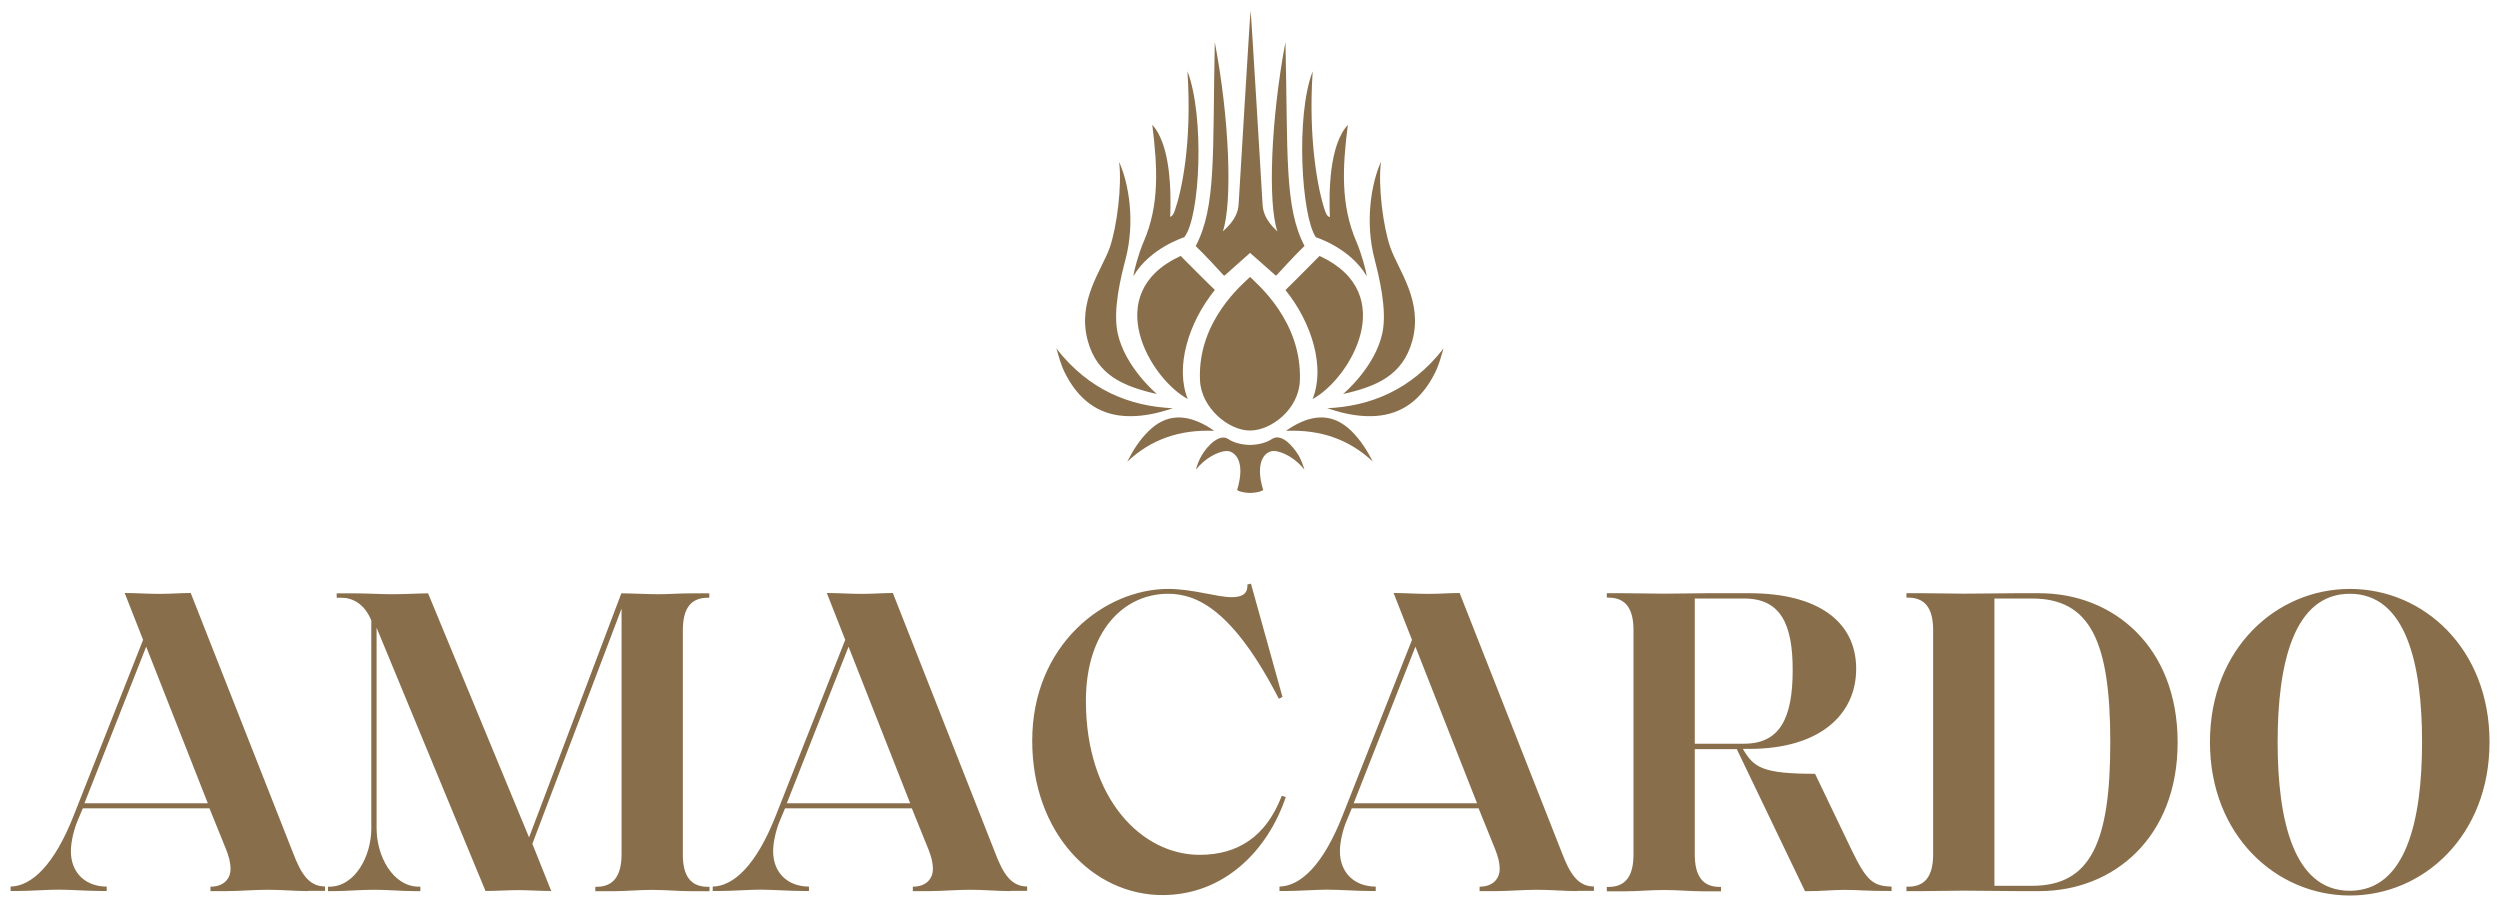<?xml version="1.0" encoding="UTF-8"?>
<!-- Generator: Adobe Illustrator 26.4.1, SVG Export Plug-In . SVG Version: 6.00 Build 0)  -->
<svg xmlns="http://www.w3.org/2000/svg" xmlns:xlink="http://www.w3.org/1999/xlink" version="1.1" id="Layer_1" x="0px" y="0px" viewBox="0 0 226.77 82.2" style="enable-background:new 0 0 226.77 82.2;" xml:space="preserve">
<style type="text/css">
	.st0{fill:#FFFFFF;}
	.st1{fill:#896E4B;}
</style>
<g>
	<path class="st1" d="M27.94,80.83c-1.07,0-2.42-0.12-3.61-0.12c-1.27,0-2.66,0.12-3.69,0.12h-1.55v-0.4c1.23,0,1.82-0.75,1.82-1.59   c0-0.67-0.16-1.15-0.4-1.79l-1.51-3.73H7.51l-0.48,1.15c-0.32,0.75-0.6,1.9-0.6,2.74c0,1.98,1.35,3.21,3.25,3.21v0.4H9.17   c-1.19,0-2.74-0.12-3.89-0.12c-0.99,0-2.62,0.12-3.65,0.12H0.96v-0.4c1.9-0.04,3.97-1.94,5.75-6.51l6.27-15.87l-1.67-4.25   c1.03,0,2.1,0.08,3.13,0.08c1.11,0,1.94-0.08,2.86-0.08l9.28,23.57c0.71,1.86,1.43,3.05,2.9,3.05v0.4H27.94z M7.66,72.86h11.19   l-5.59-14.2L7.66,72.86z M64.2,80.44h0.16v0.4h-1.59c-1.19,0-2.38-0.12-3.61-0.12c-1.23,0-2.42,0.12-3.57,0.12H54v-0.4h0.12   c1.51,0,2.26-0.99,2.26-2.94v-22.3l-8.09,21.34l1.71,4.28c-1.07,0-2.14-0.08-3.02-0.08c-0.79,0-2.02,0.08-2.94,0.08l-9.88-23.88   v18.21c0,2.5,1.47,5.28,3.85,5.28h0.12v0.4h-0.6c-1.07,0-2.34-0.12-3.61-0.12c-1.23,0-2.54,0.12-3.57,0.12h-0.6v-0.4h0.12   c2.34,0,3.81-2.78,3.81-5.28V56.28c-0.63-1.55-1.75-2.06-2.7-2.06h-0.44v-0.4h1.55c1.19,0,2.38,0.08,3.45,0.08   c1.39,0,2.42-0.08,3.29-0.08l9.16,22.14l8.37-22.14c0.87,0,2.34,0.08,3.41,0.08c0.95,0,1.79-0.08,2.98-0.08h1.59v0.4H64.2   c-1.55,0-2.26,0.99-2.26,2.94V77.5C61.93,79.45,62.65,80.44,64.2,80.44z M91.65,80.83c-1.07,0-2.42-0.12-3.61-0.12   c-1.27,0-2.66,0.12-3.69,0.12H82.8v-0.4c1.23,0,1.82-0.75,1.82-1.59c0-0.67-0.16-1.15-0.4-1.79l-1.51-3.73h-11.5l-0.48,1.15   c-0.32,0.75-0.6,1.9-0.6,2.74c0,1.98,1.35,3.21,3.25,3.21v0.4h-0.52c-1.19,0-2.74-0.12-3.89-0.12c-0.99,0-2.62,0.12-3.65,0.12   h-0.67v-0.4c1.9-0.04,3.97-1.94,5.75-6.51l6.27-15.87l-1.67-4.25c1.03,0,2.1,0.08,3.13,0.08c1.11,0,1.94-0.08,2.86-0.08l9.28,23.57   c0.71,1.86,1.43,3.05,2.9,3.05v0.4H91.65z M71.37,72.86h11.19l-5.59-14.2L71.37,72.86z M93.63,67.19c0-8.73,6.59-13.77,12.34-13.77   c2.22,0,4.44,0.75,5.75,0.75c1.07,0,1.47-0.4,1.43-1.15l0.32-0.08l2.86,10.28L116,63.38c-4.17-8.09-7.46-9.52-10.04-9.52   c-4.05,0-7.46,3.41-7.46,9.72c0,8.89,5.08,13.96,10.31,13.96c3.45,0,6.03-1.63,7.46-5.36l0.36,0.12   c-1.63,4.84-5.59,8.89-11.19,8.89C99.14,81.19,93.63,75.56,93.63,67.19z M143.06,80.83c-1.07,0-2.42-0.12-3.61-0.12   c-1.27,0-2.66,0.12-3.69,0.12h-1.55v-0.4c1.23,0,1.82-0.75,1.82-1.59c0-0.67-0.16-1.15-0.4-1.79l-1.51-3.73h-11.5l-0.48,1.15   c-0.32,0.75-0.6,1.9-0.6,2.74c0,1.98,1.35,3.21,3.25,3.21v0.4h-0.52c-1.19,0-2.74-0.12-3.89-0.12c-0.99,0-2.62,0.12-3.65,0.12   h-0.67v-0.4c1.9-0.04,3.97-1.94,5.75-6.51l6.27-15.87l-1.67-4.25c1.03,0,2.1,0.08,3.13,0.08c1.11,0,1.94-0.08,2.86-0.08l9.28,23.57   c0.71,1.86,1.43,3.05,2.9,3.05v0.4H143.06z M122.79,72.86h11.19l-5.59-14.2L122.79,72.86z M167.3,80.72   c-1.07,0-2.06,0.12-3.57,0.12l-6.19-12.89h-3.81v9.56c0,1.94,0.71,2.94,2.26,2.94h0.12v0.4h-1.59c-1.15,0-2.34-0.12-3.57-0.12   s-2.42,0.12-3.61,0.12h-1.59v-0.4h0.16c1.55,0,2.26-0.99,2.26-2.94V57.15c0-1.94-0.71-2.94-2.26-2.94h-0.16v-0.4h1.59   c1.19,0,2.38,0.04,3.61,0.04c1.35,0,2.58-0.04,3.85-0.04h3.89c6.11,0,9.68,2.5,9.68,6.86c0,4.17-3.33,7.26-9.68,7.26h-0.6   c0.99,1.67,1.71,2.26,6.55,2.26l3.33,6.94c1.35,2.78,1.94,3.25,3.61,3.29v0.4C169.24,80.83,168.69,80.72,167.3,80.72z    M158.21,54.29h-4.48v13.17h4.48c3.25,0,4.4-2.34,4.4-6.66C162.62,56.67,161.55,54.29,158.21,54.29z M184.99,80.83h-2.18   c-1.63,0-2.94-0.04-4.68-0.04c-1.23,0-2.42,0.04-3.61,0.04h-1.59v-0.4h0.16c1.55,0,2.26-0.99,2.26-2.94V57.15   c0-1.94-0.71-2.94-2.26-2.94h-0.16v-0.4h1.59c1.19,0,2.38,0.04,3.61,0.04c1.71,0,3.05-0.04,4.68-0.04h2.18   c6.7,0,12.54,4.84,12.54,13.53C197.53,75.99,191.7,80.83,184.99,80.83z M184.32,54.29h-3.41v26.06h3.41c5.32,0,7.1-3.93,7.1-13.01   C191.42,58.22,189.63,54.29,184.32,54.29z M200.46,67.31c0-8.49,6.03-13.89,12.7-13.89s12.66,5.4,12.66,13.89   s-5.99,13.92-12.66,13.92S200.46,75.8,200.46,67.31z M219.7,67.31c0-7.14-1.47-13.45-6.55-13.45s-6.55,6.31-6.55,13.45   s1.47,13.49,6.55,13.49S219.7,74.45,219.7,67.31z"></path>
	<path class="st1" d="M104.94,35.74c-0.02-0.02-2.89-2.42-3.56-5.52c-0.46-2.13,0.32-5.2,0.71-6.68c0.9-3.43,0.3-6.92-0.58-8.86   c0.28,2.12-0.2,5.91-0.84,7.76c-0.72,2.07-3.01,4.86-1.99,8.51C99.54,34.04,101.89,35.05,104.94,35.74z M107.17,23.29   c0,0-0.06-0.06-0.07-0.07c-0.01,0-0.04,0.01-0.08,0.03c-7.27,3.41-2.66,11.13,0.72,12.94c-1.17-2.87,0.06-6.94,2.46-9.89   C109.77,25.91,107.17,23.29,107.17,23.29z M102.81,25.05c1.49-2.56,4.61-3.53,4.61-3.53c1.45-1.78,1.86-10.99,0.29-15.06   c0.44,6.64-0.57,11.01-1.15,12.65c-0.19,0.55-0.41,0.56-0.41,0.56c0.08-2.23,0.06-6.5-1.63-8.35c0.48,3.85,0.67,7.27-0.79,10.63   C103.3,22.93,102.84,24.61,102.81,25.05z M119.77,23.25c-0.05-0.02-0.08-0.03-0.08-0.03c-0.01,0.01-0.07,0.07-0.07,0.07   s-2.6,2.63-3.02,3.02c2.39,2.95,3.63,7.01,2.46,9.89C122.43,34.38,127.04,26.66,119.77,23.25z M119.36,21.52   c0,0,3.12,0.97,4.61,3.53c-0.03-0.44-0.5-2.12-0.92-3.09c-1.46-3.36-1.28-6.79-0.79-10.63c-1.7,1.84-1.72,6.11-1.63,8.35   c0,0-0.24,0.05-0.44-0.56c-0.6-1.73-1.54-6.32-1.12-12.65C117.5,10.53,118.06,19.64,119.36,21.52z M110.13,39.08   c-0.43-0.31-0.9-0.59-1.39-0.8c-0.7-0.3-1.38-0.44-2-0.41c-0.92,0.05-1.76,0.45-2.56,1.24c-0.8,0.78-1.4,1.72-1.93,2.77   C104.39,39.87,106.96,38.95,110.13,39.08z M105.18,37.39c0.4-0.1,0.81-0.23,1.2-0.36c-3.87-0.18-7.59-1.61-10.56-5.42   c0.22,0.73,0.41,1.48,0.77,2.2c1.23,2.47,3.03,3.75,5.35,3.92C102.96,37.8,104.02,37.69,105.18,37.39z M113.39,22.94l2.28,2.01   c0.03,0.04,0.1,0.05,0.13,0.01c0.33-0.36,1.68-1.84,2.53-2.65c-1.85-3.54-1.49-8.27-1.73-18.49c-1.32,6.99-1.61,14.6-0.73,17.17   c-0.05-0.09-1.26-1-1.34-2.38c0,0-1.05-17.63-1.09-17.63c-0.04,0-1.09,17.59-1.09,17.59c-0.09,1.41-1.38,2.33-1.43,2.42   c0.88-2.58,0.61-10.18-0.73-17.17c-0.21,10.23,0.15,14.92-1.73,18.5c0.85,0.81,2.2,2.29,2.53,2.65c0.04,0.04,0.1,0.04,0.13-0.01   L113.39,22.94z M125.39,30.22c-0.67,3.11-3.54,5.5-3.56,5.52c3.06-0.69,5.4-1.7,6.27-4.8c1.01-3.64-1.27-6.43-1.99-8.51   c-0.65-1.85-1.13-5.64-0.84-7.76c-0.88,1.94-1.48,5.44-0.58,8.86C125.07,25.02,125.85,28.09,125.39,30.22z M115.36,39.83   c-0.41,0.28-1.1,0.51-1.97,0.53c-0.87-0.02-1.56-0.25-1.97-0.53c-0.76-0.53-1.86,0.53-2.41,1.47c-0.24,0.4-0.41,0.84-0.53,1.3   c0.74-0.96,1.95-1.65,2.75-1.69c0.75-0.03,1.8,0.88,0.99,3.53c0.04,0.08,0.46,0.25,1.12,0.27v0c0.02,0,0.04,0,0.06,0   c0.02,0,0.04,0,0.06,0v0c0.65-0.02,1.07-0.19,1.12-0.27c-0.81-2.65,0.24-3.56,0.99-3.53c0.8,0.03,2.01,0.72,2.75,1.69   c-0.13-0.46-0.3-0.9-0.53-1.3C117.21,40.36,116.2,39.27,115.36,39.83z M122.6,39.11c-0.8-0.78-1.63-1.19-2.56-1.24   c-0.63-0.03-1.3,0.1-2,0.41c-0.49,0.21-0.95,0.49-1.39,0.8c3.17-0.13,5.74,0.79,7.88,2.79C123.99,40.83,123.39,39.89,122.6,39.11z    M120.39,37.03c0.39,0.13,0.8,0.25,1.2,0.36c1.17,0.3,2.22,0.41,3.23,0.34c2.33-0.17,4.12-1.45,5.35-3.92   c0.36-0.72,0.55-1.47,0.77-2.2C127.97,35.42,124.25,36.85,120.39,37.03z M113.39,25.12c-0.61,0.61-4.8,3.98-4.54,9.4   c0.12,2.49,2.6,4.53,4.51,4.53v0c0,0,0,0,0,0v0c0.01,0,0.02,0,0.02,0c0.01,0,0.02,0,0.02,0v0c0,0,0,0,0,0v0   c1.91,0,4.42-1.93,4.51-4.53C118.11,29.14,114.03,25.76,113.39,25.12z"></path>
</g>
</svg>
